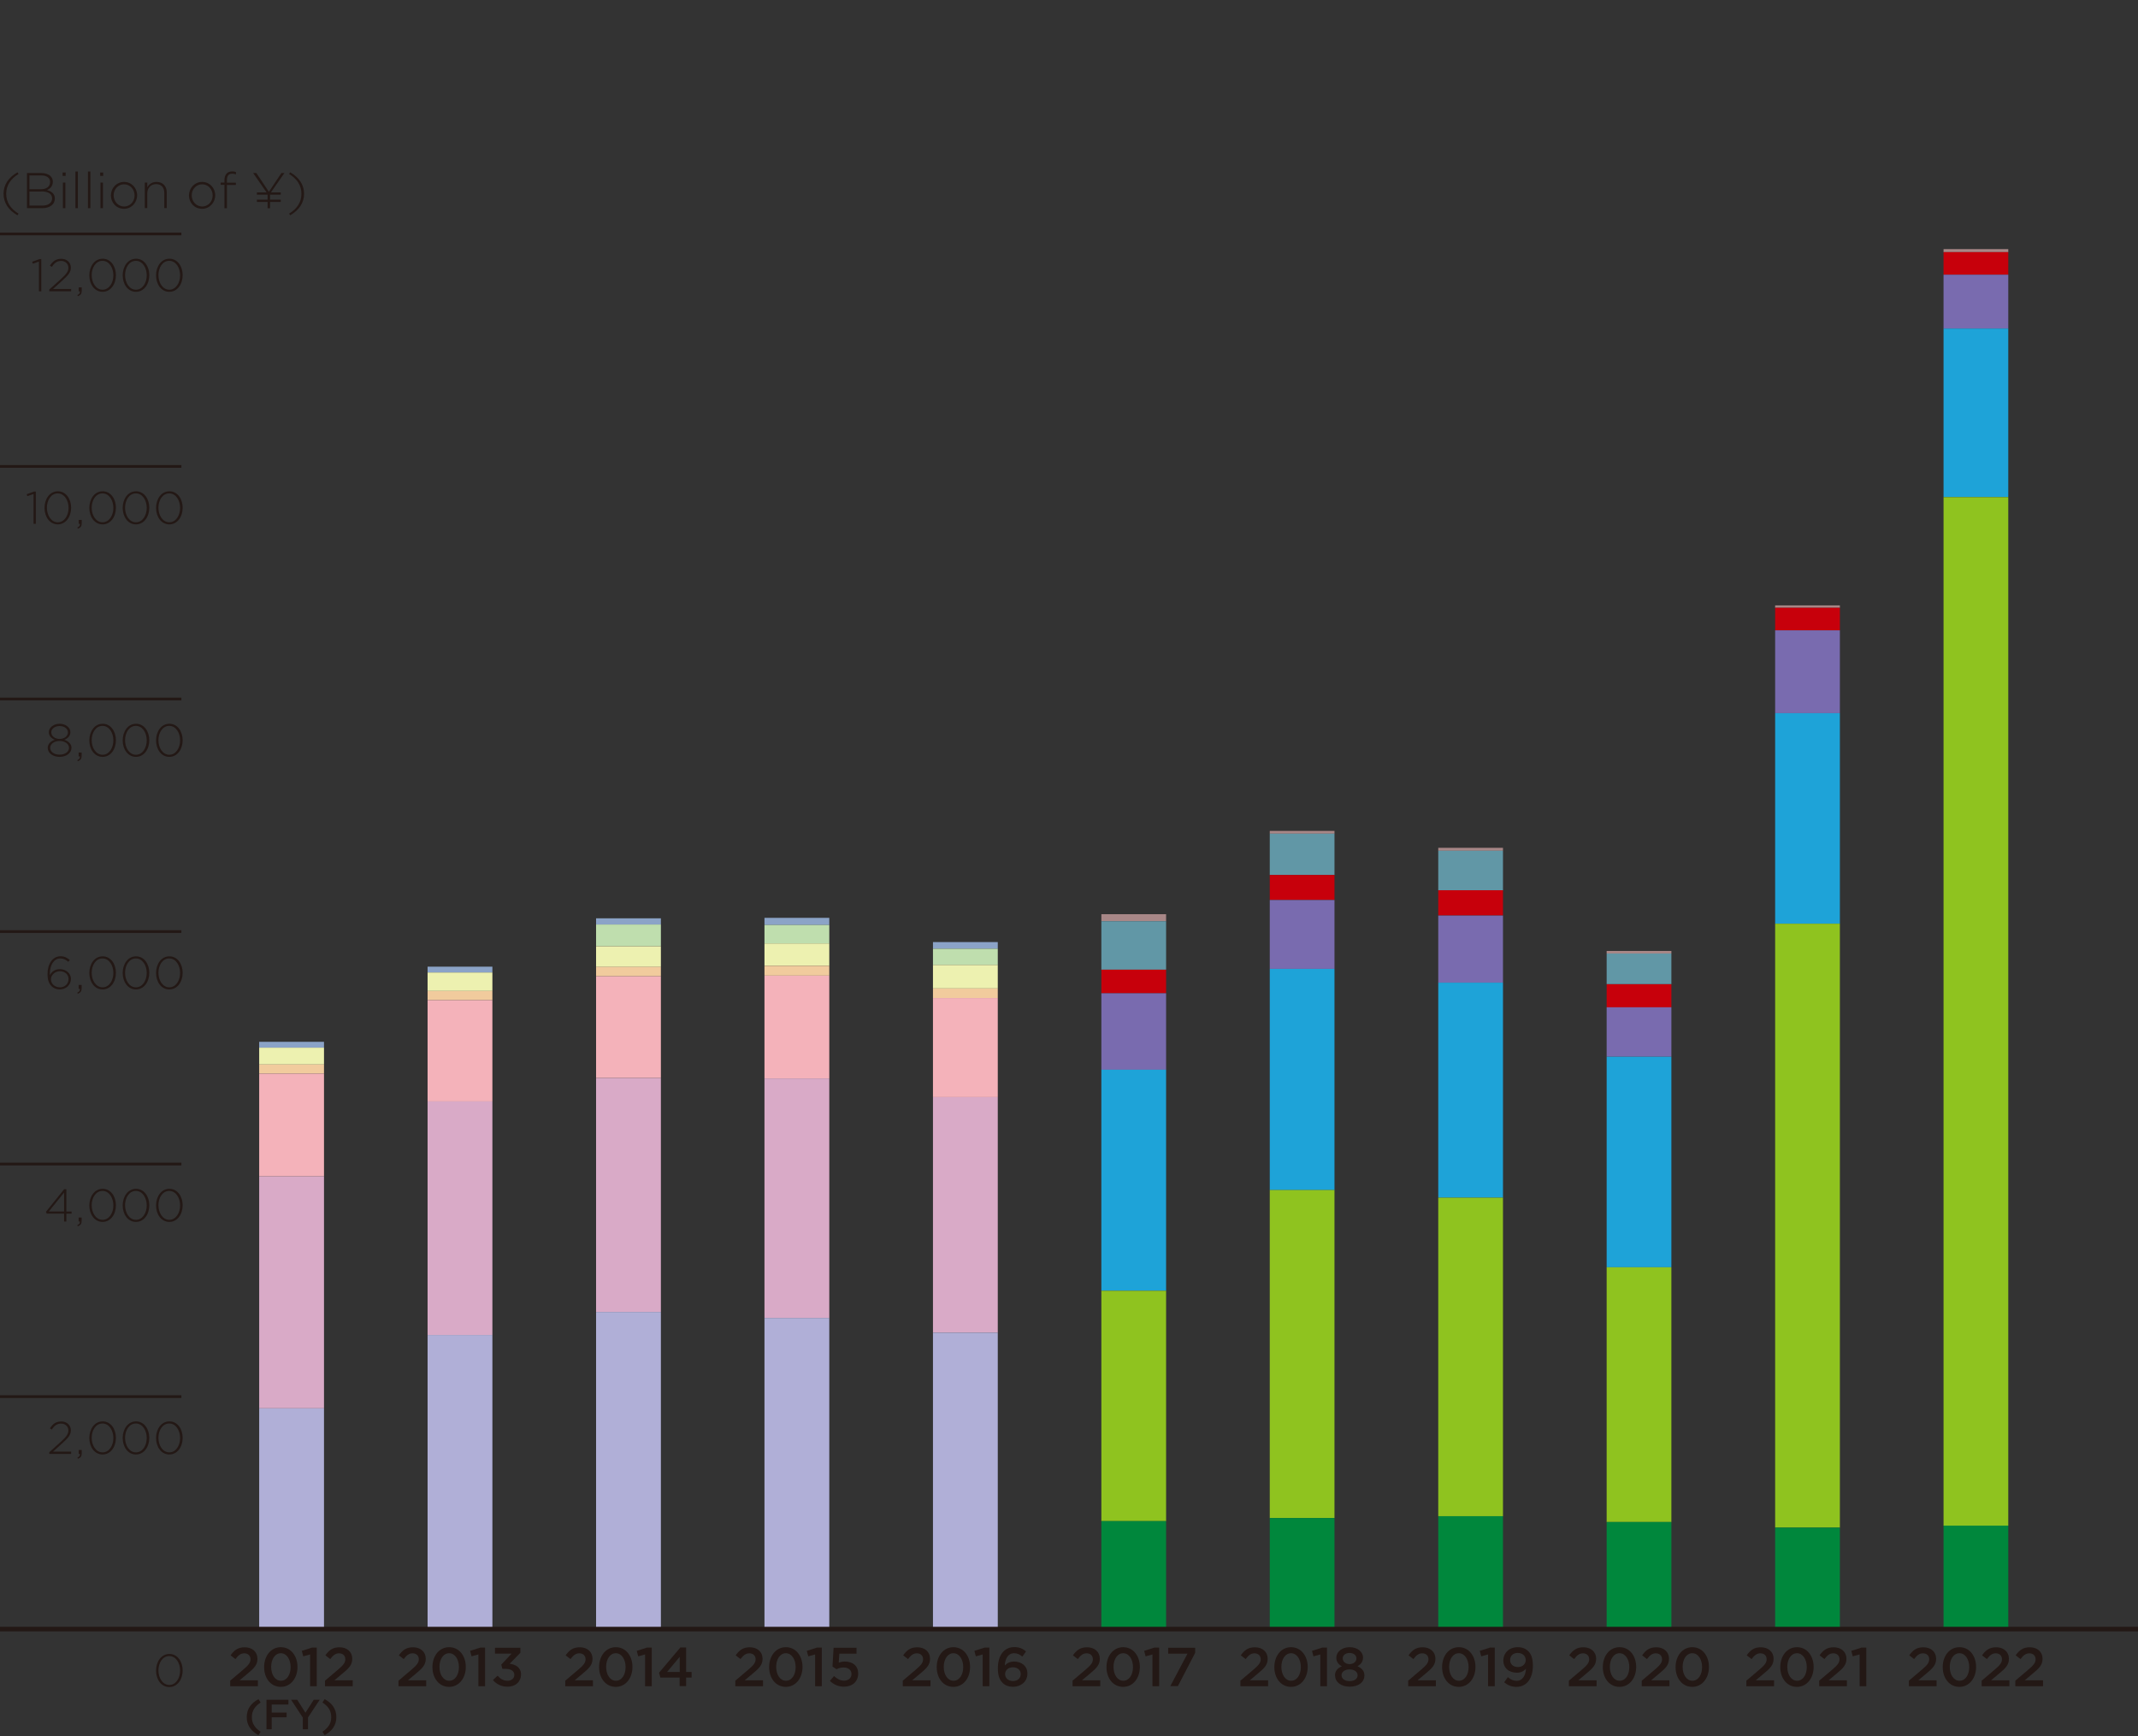<?xml version="1.0" encoding="UTF-8"?><svg id="_レイヤー_2" xmlns="http://www.w3.org/2000/svg" viewBox="0 0 233.86 189.92"><rect x="0" y="0" width="233.86" height="189.92" fill="#333333" stroke="none"/><defs><style>.cls-1,.cls-2,.cls-3{fill:none;}.cls-4{fill:#f4b2ba;}.cls-5{fill:#00873c;}.cls-6{fill:#f1cb9d;}.cls-7{fill:#edf1b0;}.cls-8{fill:#8ba3c7;}.cls-9{fill:#8fc31f;}.cls-10{fill:#a88787;}.cls-11{fill:#bfdeae;}.cls-12{fill:#b0afd7;}.cls-13{fill:#d9aac7;}.cls-14{fill:#c7000b;}.cls-15{fill:#231815;}.cls-16{fill:#1ea3d8;}.cls-17{fill:#6197a6;}.cls-18{fill:#796baf;}.cls-2{stroke-width:.3px;}.cls-2,.cls-3{stroke:#231815;stroke-miterlimit:10;}.cls-3{stroke-width:.5px;}</style></defs><g id="_レイヤー_1-2"><g><g><path class="cls-15" d="M25.16,183.86l1.45-1.23c.58-.49,.79-.76,.79-1.13,0-.41-.29-.65-.68-.65s-.65,.21-.97,.63l-.53-.41c.4-.56,.8-.88,1.55-.88,.82,0,1.39,.5,1.39,1.25h0c0,.67-.35,1.03-1.09,1.64l-.86,.72h2v.65h-3.03v-.58Z"/><path class="cls-15" d="M28.89,182.36h0c0-1.21,.73-2.18,1.83-2.18s1.82,.96,1.82,2.16h0c0,1.21-.73,2.18-1.83,2.18s-1.82-.96-1.82-2.16Zm2.9,0h0c0-.84-.43-1.52-1.07-1.52s-1.06,.66-1.06,1.49h0c0,.84,.42,1.52,1.07,1.52s1.06-.67,1.06-1.49Z"/><path class="cls-15" d="M33.93,180.97l-.76,.21-.16-.6,1.13-.36h.51v4.23h-.73v-3.48Z"/><path class="cls-15" d="M35.53,183.86l1.45-1.23c.58-.49,.79-.76,.79-1.13,0-.41-.29-.65-.68-.65s-.65,.21-.97,.63l-.53-.41c.4-.56,.8-.88,1.55-.88,.82,0,1.39,.5,1.39,1.25h0c0,.67-.35,1.03-1.09,1.64l-.86,.72h2v.65h-3.03v-.58Z"/></g><g><path class="cls-15" d="M43.57,183.86l1.45-1.23c.58-.49,.79-.76,.79-1.13,0-.41-.29-.65-.68-.65s-.65,.21-.97,.63l-.53-.41c.4-.56,.8-.88,1.55-.88,.82,0,1.39,.5,1.39,1.25h0c0,.67-.35,1.03-1.09,1.64l-.86,.72h2v.65h-3.03v-.58Z"/><path class="cls-15" d="M47.3,182.36h0c0-1.21,.73-2.18,1.83-2.18s1.82,.96,1.82,2.16h0c0,1.21-.73,2.18-1.83,2.18s-1.82-.96-1.82-2.16Zm2.9,0h0c0-.84-.43-1.52-1.07-1.52s-1.06,.66-1.06,1.49h0c0,.84,.42,1.52,1.07,1.52s1.06-.67,1.06-1.49Z"/><path class="cls-15" d="M52.34,180.97l-.76,.21-.16-.6,1.13-.36h.51v4.23h-.73v-3.48Z"/><path class="cls-15" d="M53.91,183.78l.52-.48c.3,.35,.64,.55,1.1,.55,.41,0,.73-.25,.73-.64h0c0-.43-.38-.66-.97-.66h-.34l-.12-.46,1.13-1.21h-1.82v-.64h2.78v.55l-1.17,1.2c.64,.08,1.24,.4,1.24,1.17h0c0,.79-.59,1.34-1.47,1.34-.73,0-1.25-.31-1.61-.74Z"/></g><g><path class="cls-15" d="M61.81,183.86l1.45-1.23c.58-.49,.79-.76,.79-1.13,0-.41-.29-.65-.68-.65s-.65,.21-.97,.63l-.53-.41c.4-.56,.8-.88,1.55-.88,.82,0,1.39,.5,1.39,1.25h0c0,.67-.35,1.03-1.09,1.64l-.86,.72h2v.65h-3.03v-.58Z"/><path class="cls-15" d="M65.53,182.36h0c0-1.21,.73-2.18,1.83-2.18s1.82,.96,1.82,2.16h0c0,1.21-.73,2.18-1.83,2.18s-1.82-.96-1.82-2.16Zm2.9,0h0c0-.84-.43-1.52-1.07-1.52s-1.06,.66-1.06,1.49h0c0,.84,.42,1.52,1.07,1.52s1.06-.67,1.06-1.49Z"/><path class="cls-15" d="M70.57,180.97l-.76,.21-.16-.6,1.13-.36h.51v4.23h-.73v-3.48Z"/><path class="cls-15" d="M74.35,183.5h-2.12l-.14-.53,2.33-2.76h.63v2.68h.6v.61h-.6v.94h-.71v-.94Zm0-.61v-1.66l-1.38,1.66h1.38Z"/></g><g><path class="cls-15" d="M80.41,183.86l1.45-1.23c.58-.49,.79-.76,.79-1.13,0-.41-.29-.65-.68-.65s-.65,.21-.97,.63l-.53-.41c.4-.56,.8-.88,1.55-.88,.82,0,1.39,.5,1.39,1.25h0c0,.67-.35,1.03-1.09,1.64l-.86,.72h2v.65h-3.03v-.58Z"/><path class="cls-15" d="M84.13,182.36h0c0-1.21,.73-2.18,1.83-2.18s1.82,.96,1.82,2.16h0c0,1.21-.73,2.18-1.83,2.18s-1.82-.96-1.82-2.16Zm2.9,0h0c0-.84-.43-1.52-1.07-1.52s-1.06,.66-1.06,1.49h0c0,.84,.42,1.52,1.07,1.52s1.06-.67,1.06-1.49Z"/><path class="cls-15" d="M89.17,180.97l-.76,.21-.16-.6,1.13-.36h.51v4.23h-.73v-3.48Z"/><path class="cls-15" d="M90.77,183.87l.46-.53c.34,.31,.69,.5,1.08,.5,.5,0,.83-.29,.83-.73h0c0-.44-.36-.71-.87-.71-.3,0-.56,.08-.77,.19l-.44-.29,.12-2.06h2.51v.65h-1.88l-.07,.98c.2-.07,.38-.12,.67-.12,.82,0,1.46,.43,1.46,1.32h0c0,.87-.63,1.43-1.56,1.43-.64,0-1.15-.26-1.54-.64Z"/></g><g><path class="cls-15" d="M98.73,183.86l1.45-1.23c.58-.49,.79-.76,.79-1.13,0-.41-.29-.65-.68-.65s-.65,.21-.97,.63l-.53-.41c.4-.56,.8-.88,1.55-.88,.82,0,1.39,.5,1.39,1.25h0c0,.67-.35,1.03-1.09,1.64l-.86,.72h2v.65h-3.03v-.58Z"/><path class="cls-15" d="M102.46,182.36h0c0-1.21,.73-2.18,1.83-2.18s1.82,.96,1.82,2.16h0c0,1.21-.73,2.18-1.83,2.18s-1.82-.96-1.82-2.16Zm2.9,0h0c0-.84-.43-1.52-1.07-1.52s-1.06,.66-1.06,1.49h0c0,.84,.42,1.52,1.07,1.52s1.06-.67,1.06-1.49Z"/><path class="cls-15" d="M107.5,180.97l-.76,.21-.16-.6,1.13-.36h.51v4.23h-.73v-3.48Z"/><path class="cls-15" d="M109.66,184.07c-.32-.32-.51-.75-.51-1.6h0c0-1.3,.61-2.3,1.8-2.3,.55,0,.92,.17,1.28,.47l-.4,.57c-.29-.23-.54-.37-.91-.37-.73,0-1,.76-1.01,1.34,.25-.26,.56-.43,1.01-.43,.81,0,1.46,.48,1.46,1.32h0c0,.85-.68,1.44-1.56,1.44-.52,0-.89-.16-1.17-.44Zm1.99-.95h0c0-.43-.34-.74-.86-.74s-.85,.34-.85,.74h0c0,.44,.35,.76,.87,.76s.84-.32,.84-.76Z"/></g><g><path class="cls-15" d="M117.3,183.86l1.45-1.23c.58-.49,.79-.76,.79-1.13,0-.41-.29-.65-.68-.65s-.65,.21-.97,.63l-.53-.41c.4-.56,.8-.88,1.55-.88,.82,0,1.39,.5,1.39,1.25h0c0,.67-.35,1.03-1.09,1.64l-.86,.72h2v.65h-3.03v-.58Z"/><path class="cls-15" d="M121.03,182.36h0c0-1.21,.73-2.18,1.83-2.18s1.82,.96,1.82,2.16h0c0,1.21-.73,2.18-1.83,2.18s-1.82-.96-1.82-2.16Zm2.9,0h0c0-.84-.43-1.52-1.07-1.52s-1.06,.66-1.06,1.49h0c0,.84,.42,1.52,1.07,1.52s1.06-.67,1.06-1.49Z"/><path class="cls-15" d="M126.07,180.97l-.76,.21-.16-.6,1.13-.36h.51v4.23h-.73v-3.48Z"/><path class="cls-15" d="M129.89,180.89h-2.11v-.65h2.95v.56l-1.89,3.64h-.83l1.88-3.55Z"/></g><g><path class="cls-15" d="M135.66,183.86l1.45-1.23c.58-.49,.79-.76,.79-1.13,0-.41-.29-.65-.68-.65s-.65,.21-.97,.63l-.53-.41c.4-.56,.8-.88,1.55-.88,.82,0,1.39,.5,1.39,1.25h0c0,.67-.35,1.03-1.09,1.64l-.86,.72h2v.65h-3.03v-.58Z"/><path class="cls-15" d="M139.39,182.36h0c0-1.21,.73-2.18,1.83-2.18s1.82,.96,1.82,2.16h0c0,1.21-.73,2.18-1.83,2.18s-1.82-.96-1.82-2.16Zm2.9,0h0c0-.84-.43-1.52-1.07-1.52s-1.06,.66-1.06,1.49h0c0,.84,.42,1.52,1.07,1.52s1.06-.67,1.06-1.49Z"/><path class="cls-15" d="M144.43,180.97l-.76,.21-.16-.6,1.13-.36h.51v4.23h-.73v-3.48Z"/><path class="cls-15" d="M146.02,183.3h0c0-.52,.28-.83,.76-1.03-.35-.19-.61-.47-.61-.94h0c0-.65,.62-1.15,1.46-1.15s1.46,.49,1.46,1.13h0c0,.48-.26,.76-.61,.95,.46,.21,.76,.51,.76,1.01h0c0,.76-.68,1.23-1.6,1.23s-1.6-.48-1.6-1.21Zm2.48-.04h0c0-.4-.38-.65-.88-.65s-.88,.25-.88,.64h0c0,.35,.32,.64,.88,.64s.88-.28,.88-.63Zm-.13-1.85h0c0-.34-.3-.6-.75-.6s-.75,.26-.75,.58h0c0,.38,.32,.64,.75,.64s.75-.26,.75-.62Z"/></g><g><path class="cls-15" d="M154.01,183.86l1.45-1.23c.58-.49,.79-.76,.79-1.13,0-.41-.29-.65-.68-.65s-.65,.21-.97,.63l-.53-.41c.4-.56,.8-.88,1.55-.88,.82,0,1.39,.5,1.39,1.25h0c0,.67-.35,1.03-1.09,1.64l-.86,.72h2v.65h-3.03v-.58Z"/><path class="cls-15" d="M157.74,182.36h0c0-1.21,.73-2.18,1.83-2.18s1.82,.96,1.82,2.16h0c0,1.21-.73,2.18-1.83,2.18s-1.82-.96-1.82-2.16Zm2.9,0h0c0-.84-.43-1.52-1.07-1.52s-1.06,.66-1.06,1.49h0c0,.84,.42,1.52,1.07,1.52s1.06-.67,1.06-1.49Z"/><path class="cls-15" d="M162.78,180.97l-.76,.21-.16-.6,1.13-.36h.51v4.23h-.73v-3.48Z"/><path class="cls-15" d="M166.92,182.52c-.23,.28-.56,.45-.99,.45-.89,0-1.49-.52-1.49-1.33h0c0-.83,.64-1.46,1.56-1.46,.53,0,.87,.15,1.17,.44,.31,.31,.5,.77,.5,1.6h0c0,1.36-.67,2.3-1.8,2.3-.58,0-.99-.21-1.34-.5l.4-.56c.32,.26,.6,.4,.96,.4,.74,0,1.01-.77,1.02-1.33Zm-.03-.92h0c0-.45-.34-.79-.88-.79s-.83,.35-.83,.78h0c0,.45,.34,.76,.86,.76s.85-.35,.85-.76Z"/></g><g><path class="cls-15" d="M171.59,183.86l1.45-1.23c.58-.49,.79-.76,.79-1.13,0-.41-.29-.65-.68-.65s-.65,.21-.97,.63l-.53-.41c.4-.56,.8-.88,1.55-.88,.82,0,1.39,.5,1.39,1.25h0c0,.67-.35,1.03-1.09,1.64l-.86,.72h2v.65h-3.03v-.58Z"/><path class="cls-15" d="M175.32,182.36h0c0-1.21,.73-2.18,1.83-2.18s1.82,.96,1.82,2.16h0c0,1.21-.73,2.18-1.83,2.18s-1.82-.96-1.82-2.16Zm2.9,0h0c0-.84-.43-1.52-1.07-1.52s-1.06,.66-1.06,1.49h0c0,.84,.42,1.52,1.07,1.52s1.06-.67,1.06-1.49Z"/><path class="cls-15" d="M179.56,183.86l1.45-1.23c.58-.49,.79-.76,.79-1.13,0-.41-.29-.65-.68-.65s-.65,.21-.97,.63l-.53-.41c.4-.56,.8-.88,1.55-.88,.82,0,1.39,.5,1.39,1.25h0c0,.67-.35,1.03-1.09,1.64l-.86,.72h2v.65h-3.03v-.58Z"/><path class="cls-15" d="M183.28,182.36h0c0-1.21,.73-2.18,1.83-2.18s1.82,.96,1.82,2.16h0c0,1.21-.73,2.18-1.83,2.18s-1.82-.96-1.82-2.16Zm2.9,0h0c0-.84-.43-1.52-1.07-1.52s-1.06,.66-1.06,1.49h0c0,.84,.42,1.52,1.07,1.52s1.06-.67,1.06-1.49Z"/></g><g><path class="cls-15" d="M191,183.86l1.45-1.23c.58-.49,.79-.76,.79-1.13,0-.41-.29-.65-.68-.65s-.65,.21-.97,.63l-.53-.41c.4-.56,.8-.88,1.55-.88,.82,0,1.39,.5,1.39,1.25h0c0,.67-.35,1.03-1.09,1.64l-.86,.72h2v.65h-3.03v-.58Z"/><path class="cls-15" d="M194.73,182.36h0c0-1.21,.73-2.18,1.83-2.18s1.82,.96,1.82,2.16h0c0,1.21-.73,2.18-1.83,2.18s-1.82-.96-1.82-2.16Zm2.9,0h0c0-.84-.43-1.52-1.07-1.52s-1.06,.66-1.06,1.49h0c0,.84,.42,1.52,1.07,1.52s1.06-.67,1.06-1.49Z"/><path class="cls-15" d="M198.97,183.86l1.45-1.23c.58-.49,.79-.76,.79-1.13,0-.41-.29-.65-.68-.65s-.65,.21-.97,.63l-.53-.41c.4-.56,.8-.88,1.55-.88,.82,0,1.39,.5,1.39,1.25h0c0,.67-.35,1.03-1.09,1.64l-.86,.72h2v.65h-3.03v-.58Z"/><path class="cls-15" d="M203.42,180.97l-.76,.21-.16-.6,1.13-.36h.51v4.23h-.73v-3.48Z"/></g><g><path class="cls-15" d="M208.78,183.86l1.45-1.23c.58-.49,.79-.76,.79-1.13,0-.41-.29-.65-.68-.65s-.65,.21-.97,.63l-.53-.41c.4-.56,.8-.88,1.55-.88,.82,0,1.39,.5,1.39,1.25h0c0,.67-.35,1.03-1.09,1.64l-.86,.72h2v.65h-3.03v-.58Z"/><path class="cls-15" d="M212.5,182.36h0c0-1.21,.73-2.18,1.83-2.18s1.82,.96,1.82,2.16h0c0,1.21-.73,2.18-1.83,2.18s-1.82-.96-1.82-2.16Zm2.9,0h0c0-.84-.43-1.52-1.07-1.52s-1.06,.66-1.06,1.49h0c0,.84,.42,1.52,1.07,1.52s1.06-.67,1.06-1.49Z"/><path class="cls-15" d="M216.74,183.86l1.45-1.23c.58-.49,.79-.76,.79-1.13,0-.41-.29-.65-.68-.65s-.65,.21-.97,.63l-.53-.41c.4-.56,.8-.88,1.55-.88,.82,0,1.39,.5,1.39,1.25h0c0,.67-.35,1.03-1.09,1.64l-.86,.72h2v.65h-3.03v-.58Z"/><path class="cls-15" d="M220.42,183.86l1.45-1.23c.58-.49,.79-.76,.79-1.13,0-.41-.29-.65-.68-.65s-.65,.21-.97,.63l-.53-.41c.4-.56,.8-.88,1.55-.88,.82,0,1.39,.5,1.39,1.25h0c0,.67-.35,1.03-1.09,1.64l-.86,.72h2v.65h-3.03v-.58Z"/></g><line class="cls-2" y1="127.33" x2="19.84" y2="127.33"/><g><path class="cls-15" d="M7.01,132.75h-1.9l-.09-.19,2-2.48h.24v2.45h.57v.23h-.57v.86h-.25v-.86Zm0-.23v-2.07l-1.67,2.07h1.67Z"/><path class="cls-15" d="M8.46,134.02c.22-.11,.3-.22,.28-.41h-.14v-.43h.33v.37c0,.31-.12,.48-.42,.59l-.06-.13Z"/><path class="cls-15" d="M9.77,131.86h0c0-.98,.57-1.82,1.46-1.82s1.45,.84,1.45,1.8h0c0,.98-.57,1.82-1.46,1.82s-1.45-.84-1.45-1.8Zm2.63,0h0c0-.83-.46-1.59-1.19-1.59s-1.18,.75-1.18,1.57h0c0,.82,.46,1.59,1.19,1.59s1.18-.76,1.18-1.57Z"/><path class="cls-15" d="M13.42,131.86h0c0-.98,.57-1.82,1.46-1.82s1.45,.84,1.45,1.8h0c0,.98-.57,1.82-1.46,1.82s-1.45-.84-1.45-1.8Zm2.63,0h0c0-.83-.46-1.59-1.19-1.59s-1.18,.75-1.18,1.57h0c0,.82,.46,1.59,1.19,1.59s1.18-.76,1.18-1.57Z"/><path class="cls-15" d="M17.07,131.86h0c0-.98,.57-1.82,1.46-1.82s1.45,.84,1.45,1.8h0c0,.98-.57,1.82-1.46,1.82s-1.45-.84-1.45-1.8Zm2.63,0h0c0-.83-.46-1.59-1.19-1.59s-1.18,.75-1.18,1.57h0c0,.82,.46,1.59,1.19,1.59s1.18-.76,1.18-1.57Z"/></g><line class="cls-2" y1="152.77" x2="19.84" y2="152.77"/><g><path class="cls-15" d="M5.39,158.85l1.31-1.18c.58-.53,.78-.83,.78-1.2,0-.46-.37-.75-.79-.75-.45,0-.74,.23-1.03,.65l-.2-.13c.31-.47,.63-.75,1.25-.75s1.04,.42,1.04,.96h0c0,.49-.26,.81-.88,1.37l-1.07,.97h1.98v.25h-2.39v-.2Z"/><path class="cls-15" d="M8.46,159.45c.22-.11,.3-.22,.28-.41h-.13v-.43h.33v.37c0,.31-.12,.48-.42,.59l-.06-.13Z"/><path class="cls-15" d="M9.77,157.3h0c0-.98,.57-1.82,1.46-1.82s1.45,.84,1.45,1.8h0c0,.98-.57,1.82-1.46,1.82s-1.45-.84-1.45-1.8Zm2.63,0h0c0-.83-.46-1.59-1.19-1.59s-1.18,.75-1.18,1.57h0c0,.82,.46,1.59,1.19,1.59s1.18-.76,1.18-1.57Z"/><path class="cls-15" d="M13.42,157.3h0c0-.98,.57-1.82,1.46-1.82s1.45,.84,1.45,1.8h0c0,.98-.57,1.82-1.46,1.82s-1.45-.84-1.45-1.8Zm2.63,0h0c0-.83-.46-1.59-1.19-1.59s-1.18,.75-1.18,1.57h0c0,.82,.46,1.59,1.19,1.59s1.18-.76,1.18-1.57Z"/><path class="cls-15" d="M17.07,157.3h0c0-.98,.57-1.82,1.46-1.82s1.45,.84,1.45,1.8h0c0,.98-.57,1.82-1.46,1.82s-1.45-.84-1.45-1.8Zm2.63,0h0c0-.83-.46-1.59-1.19-1.59s-1.18,.75-1.18,1.57h0c0,.82,.46,1.59,1.19,1.59s1.18-.76,1.18-1.57Z"/></g><line class="cls-2" y1="101.9" x2="19.84" y2="101.9"/><g><path class="cls-15" d="M5.65,107.88c-.29-.29-.45-.64-.45-1.37h0c0-1.07,.56-1.91,1.43-1.91,.4,0,.71,.16,1.01,.41l-.17,.2c-.27-.24-.54-.37-.87-.37-.71,0-1.15,.73-1.15,1.72v.1c.25-.42,.6-.65,1.1-.65,.64,0,1.21,.44,1.21,1.06h0c0,.67-.54,1.16-1.23,1.16-.36,0-.68-.14-.89-.35Zm1.85-.79h0c0-.49-.4-.85-.95-.85s-.98,.44-.98,.87h0c0,.51,.43,.89,.99,.89s.94-.41,.94-.91Z"/><path class="cls-15" d="M8.46,108.58c.22-.11,.3-.22,.28-.41h-.14v-.43h.33v.37c0,.31-.12,.48-.42,.59l-.06-.13Z"/><path class="cls-15" d="M9.77,106.43h0c0-.98,.57-1.82,1.46-1.82s1.45,.84,1.45,1.8h0c0,.98-.57,1.82-1.46,1.82s-1.45-.84-1.45-1.8Zm2.63,0h0c0-.83-.46-1.59-1.19-1.59s-1.18,.75-1.18,1.57h0c0,.82,.46,1.59,1.19,1.59s1.18-.76,1.18-1.57Z"/><path class="cls-15" d="M13.42,106.43h0c0-.98,.57-1.82,1.46-1.82s1.45,.84,1.45,1.8h0c0,.98-.57,1.82-1.46,1.82s-1.45-.84-1.45-1.8Zm2.63,0h0c0-.83-.46-1.59-1.19-1.59s-1.18,.75-1.18,1.57h0c0,.82,.46,1.59,1.19,1.59s1.18-.76,1.18-1.57Z"/><path class="cls-15" d="M17.07,106.43h0c0-.98,.57-1.82,1.46-1.82s1.45,.84,1.45,1.8h0c0,.98-.57,1.82-1.46,1.82s-1.45-.84-1.45-1.8Zm2.63,0h0c0-.83-.46-1.59-1.19-1.59s-1.18,.75-1.18,1.57h0c0,.82,.46,1.59,1.19,1.59s1.18-.76,1.18-1.57Z"/></g><line class="cls-2" y1="76.46" x2="19.84" y2="76.46"/><g><path class="cls-15" d="M5.22,81.8h0c0-.42,.33-.73,.78-.88-.35-.14-.66-.4-.66-.82h0c0-.56,.58-.93,1.18-.93s1.18,.37,1.18,.92h0c0,.43-.31,.69-.66,.83,.44,.15,.78,.46,.78,.87h0c0,.59-.57,1-1.3,1s-1.3-.41-1.3-.99Zm2.33,.01h0c0-.45-.46-.76-1.03-.76s-1.03,.32-1.03,.75h0c0,.41,.39,.75,1.03,.75s1.03-.35,1.03-.74Zm-.12-1.7h0c0-.41-.4-.69-.91-.69s-.91,.29-.91,.68h0c0,.44,.42,.73,.91,.73s.91-.29,.91-.72Z"/><path class="cls-15" d="M8.46,83.15c.22-.11,.3-.22,.28-.41h-.14v-.43h.33v.37c0,.31-.12,.48-.42,.59l-.06-.13Z"/><path class="cls-15" d="M9.77,80.99h0c0-.98,.57-1.82,1.46-1.82s1.45,.84,1.45,1.8h0c0,.98-.57,1.82-1.46,1.82s-1.45-.84-1.45-1.8Zm2.63,0h0c0-.83-.46-1.59-1.19-1.59s-1.18,.75-1.18,1.57h0c0,.82,.46,1.59,1.19,1.59s1.18-.76,1.18-1.57Z"/><path class="cls-15" d="M13.42,80.99h0c0-.98,.57-1.82,1.46-1.82s1.45,.84,1.45,1.8h0c0,.98-.57,1.82-1.46,1.82s-1.45-.84-1.45-1.8Zm2.63,0h0c0-.83-.46-1.59-1.19-1.59s-1.18,.75-1.18,1.57h0c0,.82,.46,1.59,1.19,1.59s1.18-.76,1.18-1.57Z"/><path class="cls-15" d="M17.07,80.99h0c0-.98,.57-1.82,1.46-1.82s1.45,.84,1.45,1.8h0c0,.98-.57,1.82-1.46,1.82s-1.45-.84-1.45-1.8Zm2.63,0h0c0-.83-.46-1.59-1.19-1.59s-1.18,.75-1.18,1.57h0c0,.82,.46,1.59,1.19,1.59s1.18-.76,1.18-1.57Z"/></g><line class="cls-2" y1="25.59" x2="19.84" y2="25.59"/><g><path class="cls-15" d="M4.27,28.61l-.68,.23-.07-.21,.8-.29h.2v3.53h-.26v-3.26Z"/><path class="cls-15" d="M5.39,31.67l1.31-1.18c.58-.53,.78-.83,.78-1.2,0-.46-.37-.75-.79-.75-.45,0-.74,.23-1.03,.65l-.2-.13c.31-.47,.63-.75,1.25-.75s1.04,.42,1.04,.96h0c0,.49-.26,.81-.88,1.37l-1.07,.97h1.98v.25h-2.39v-.2Z"/><path class="cls-15" d="M8.46,32.28c.22-.11,.3-.22,.28-.41h-.13v-.43h.33v.37c0,.31-.12,.48-.42,.59l-.06-.13Z"/><path class="cls-15" d="M9.77,30.12h0c0-.98,.57-1.82,1.46-1.82s1.45,.84,1.45,1.8h0c0,.98-.57,1.82-1.46,1.82s-1.45-.84-1.45-1.8Zm2.63,0h0c0-.83-.46-1.59-1.19-1.59s-1.18,.75-1.18,1.57h0c0,.82,.46,1.59,1.19,1.59s1.18-.76,1.18-1.57Z"/><path class="cls-15" d="M13.42,30.12h0c0-.98,.57-1.82,1.46-1.82s1.45,.84,1.45,1.8h0c0,.98-.57,1.82-1.46,1.82s-1.45-.84-1.45-1.8Zm2.63,0h0c0-.83-.46-1.59-1.19-1.59s-1.18,.75-1.18,1.57h0c0,.82,.46,1.59,1.19,1.59s1.18-.76,1.18-1.57Z"/><path class="cls-15" d="M17.07,30.12h0c0-.98,.57-1.82,1.46-1.82s1.45,.84,1.45,1.8h0c0,.98-.57,1.82-1.46,1.82s-1.45-.84-1.45-1.8Zm2.63,0h0c0-.83-.46-1.59-1.19-1.59s-1.18,.75-1.18,1.57h0c0,.82,.46,1.59,1.19,1.59s1.18-.76,1.18-1.57Z"/></g><line class="cls-2" y1="51.02" x2="19.84" y2="51.02"/><g><path class="cls-15" d="M3.67,54.04l-.68,.23-.07-.21,.8-.29h.2v3.53h-.25v-3.26Z"/><path class="cls-15" d="M4.87,55.56h0c0-.98,.57-1.82,1.46-1.82s1.45,.84,1.45,1.8h0c0,.98-.57,1.82-1.46,1.82s-1.45-.84-1.45-1.8Zm2.63,0h0c0-.83-.46-1.59-1.19-1.59s-1.18,.75-1.18,1.57h0c0,.82,.46,1.59,1.19,1.59s1.18-.76,1.18-1.57Z"/><path class="cls-15" d="M8.46,57.71c.22-.11,.3-.22,.28-.41h-.13v-.43h.33v.37c0,.31-.12,.48-.42,.59l-.06-.13Z"/><path class="cls-15" d="M9.77,55.56h0c0-.98,.57-1.82,1.46-1.82s1.45,.84,1.45,1.8h0c0,.98-.57,1.82-1.46,1.82s-1.45-.84-1.45-1.8Zm2.63,0h0c0-.83-.46-1.59-1.19-1.59s-1.18,.75-1.18,1.57h0c0,.82,.46,1.59,1.19,1.59s1.18-.76,1.18-1.57Z"/><path class="cls-15" d="M13.42,55.56h0c0-.98,.57-1.82,1.46-1.82s1.45,.84,1.45,1.8h0c0,.98-.57,1.82-1.46,1.82s-1.45-.84-1.45-1.8Zm2.63,0h0c0-.83-.46-1.59-1.19-1.59s-1.18,.75-1.18,1.57h0c0,.82,.46,1.59,1.19,1.59s1.18-.76,1.18-1.57Z"/><path class="cls-15" d="M17.07,55.56h0c0-.98,.57-1.82,1.46-1.82s1.45,.84,1.45,1.8h0c0,.98-.57,1.82-1.46,1.82s-1.45-.84-1.45-1.8Zm2.63,0h0c0-.83-.46-1.59-1.19-1.59s-1.18,.75-1.18,1.57h0c0,.82,.46,1.59,1.19,1.59s1.18-.76,1.18-1.57Z"/></g><path class="cls-15" d="M17.07,182.74h0c0-.98,.57-1.82,1.46-1.82s1.45,.84,1.45,1.8h0c0,.98-.57,1.82-1.46,1.82s-1.45-.84-1.45-1.8Zm2.63,0h0c0-.83-.46-1.59-1.19-1.59s-1.18,.75-1.18,1.57h0c0,.82,.46,1.59,1.19,1.59s1.18-.76,1.18-1.57Z"/><g><path class="cls-15" d="M.39,21.2c0-1,.55-1.8,1.52-2.35l.12,.18c-.87,.53-1.35,1.25-1.35,2.17s.48,1.64,1.35,2.17l-.12,.18c-.97-.55-1.52-1.36-1.52-2.35Z"/><path class="cls-15" d="M2.94,18.93h1.59c.43,0,.79,.13,1,.34,.16,.16,.25,.36,.25,.6h0c0,.53-.34,.8-.65,.92,.46,.12,.87,.38,.87,.92h0c0,.65-.55,1.06-1.38,1.06h-1.67v-3.84Zm2.54,.97c0-.42-.35-.71-.96-.71h-1.3v1.51h1.27c.58,0,.99-.28,.99-.79h0Zm-.96,1.05h-1.3v1.54h1.4c.66,0,1.08-.3,1.08-.79h0c0-.48-.41-.76-1.17-.76Z"/><path class="cls-15" d="M6.85,18.87h.33v.37h-.33v-.37Zm.03,1.1h.27v2.8h-.27v-2.8Z"/><path class="cls-15" d="M8.25,18.76h.27v4.01h-.27v-4.01Z"/><path class="cls-15" d="M9.62,18.76h.27v4.01h-.27v-4.01Z"/><path class="cls-15" d="M10.96,18.87h.33v.37h-.33v-.37Zm.03,1.1h.27v2.8h-.27v-2.8Z"/><path class="cls-15" d="M12.13,21.38h0c0-.8,.61-1.48,1.44-1.48s1.43,.67,1.43,1.46h0c0,.8-.61,1.48-1.44,1.48s-1.43-.67-1.43-1.46Zm2.59,0h0c0-.69-.51-1.22-1.15-1.22s-1.14,.54-1.14,1.2h0c0,.69,.51,1.23,1.15,1.23s1.14-.54,1.14-1.2Z"/><path class="cls-15" d="M15.84,19.97h.27v.52c.19-.33,.5-.59,1.01-.59,.71,0,1.12,.48,1.12,1.15v1.71h-.27v-1.66c0-.58-.32-.96-.89-.96s-.97,.42-.97,1v1.62h-.27v-2.8Z"/><path class="cls-15" d="M20.67,21.38h0c0-.8,.61-1.48,1.44-1.48s1.43,.67,1.43,1.46h0c0,.8-.61,1.48-1.44,1.48s-1.43-.67-1.43-1.46Zm2.59,0h0c0-.69-.51-1.22-1.15-1.22s-1.14,.54-1.14,1.2h0c0,.69,.51,1.23,1.15,1.23s1.14-.54,1.14-1.2Z"/><path class="cls-15" d="M24.55,20.22h-.41v-.25h.41v-.27c0-.32,.09-.57,.25-.73,.14-.14,.34-.22,.59-.22,.17,0,.29,.02,.42,.07v.25c-.16-.05-.27-.07-.42-.07-.38,0-.57,.23-.57,.71v.27h.98v.25h-.98v2.55h-.27v-2.55Z"/><path class="cls-15" d="M28.09,21.05h1.07l-1.47-2.12h.35l1.37,2.05,1.37-2.05h.33l-1.48,2.12h1.08v.25h-1.17v.54h1.17v.25h-1.17v.69h-.27v-.69h-1.17v-.25h1.17v-.54h-1.17v-.25Z"/><path class="cls-15" d="M31.62,23.37c.87-.53,1.35-1.25,1.35-2.17s-.48-1.64-1.35-2.17l.12-.18c.97,.55,1.52,1.36,1.52,2.35s-.56,1.8-1.52,2.35l-.12-.18Z"/></g><g><path class="cls-15" d="M26.99,187.83c0-.87,.44-1.51,1.28-1.97l.24,.37c-.65,.43-.96,.91-.96,1.6s.31,1.16,.96,1.6l-.24,.37c-.84-.46-1.28-1.1-1.28-1.97Z"/><path class="cls-15" d="M29.15,185.93h2.4v.52h-1.83v.88h1.63v.52h-1.63v1.31h-.57v-3.23Z"/><path class="cls-15" d="M33.12,187.88l-1.28-1.95h.67l.9,1.42,.91-1.42h.65l-1.28,1.94v1.29h-.57v-1.27Z"/><path class="cls-15" d="M35.27,189.43c.65-.44,.96-.91,.96-1.6s-.31-1.17-.96-1.6l.24-.37c.84,.46,1.28,1.1,1.28,1.97s-.44,1.51-1.28,1.97l-.24-.37Z"/></g><g><rect class="cls-8" x="28.35" y="113.96" width="7.09" height=".64"/><rect class="cls-7" x="28.35" y="114.6" width="7.09" height="1.84"/><rect class="cls-6" x="28.35" y="116.44" width="7.09" height="1"/><rect class="cls-4" x="28.35" y="117.44" width="7.09" height="11.24"/><rect class="cls-13" x="28.35" y="128.68" width="7.09" height="25.37"/><rect class="cls-12" x="28.35" y="154.05" width="7.09" height="24.16"/></g><g><rect class="cls-8" x="46.77" y="105.74" width="7.09" height=".64"/><rect class="cls-7" x="46.77" y="106.38" width="7.09" height="2.02"/><rect class="cls-6" x="46.77" y="108.4" width="7.09" height="1"/><rect class="cls-4" x="46.77" y="109.4" width="7.09" height="11.08"/><rect class="cls-13" x="46.77" y="120.48" width="7.09" height="25.56"/><rect class="cls-12" x="46.77" y="146.03" width="7.09" height="32.17"/></g><g><rect class="cls-8" x="65.2" y="100.45" width="7.09" height=".69"/><rect class="cls-11" x="65.2" y="101.13" width="7.09" height="2.36"/><rect class="cls-7" x="65.2" y="103.5" width="7.09" height="2.27"/><rect class="cls-6" x="65.2" y="105.76" width="7.09" height="1.03"/><rect class="cls-4" x="65.2" y="106.79" width="7.09" height="11.13"/><rect class="cls-13" x="65.2" y="117.92" width="7.09" height="25.59"/><rect class="cls-12" x="65.2" y="143.51" width="7.09" height="34.69"/></g><g><rect class="cls-8" x="83.62" y="100.4" width="7.09" height=".78"/><rect class="cls-11" x="83.62" y="101.18" width="7.09" height="2.02"/><rect class="cls-7" x="83.62" y="103.2" width="7.09" height="2.45"/><rect class="cls-6" x="83.62" y="105.65" width="7.09" height="1.07"/><rect class="cls-4" x="83.62" y="106.72" width="7.09" height="11.25"/><rect class="cls-13" x="83.62" y="117.97" width="7.09" height="26.21"/><rect class="cls-12" x="83.62" y="144.17" width="7.09" height="34.03"/></g><g><rect class="cls-8" x="102.05" y="103.05" width="7.09" height=".73"/><rect class="cls-11" x="102.05" y="103.78" width="7.09" height="1.77"/><rect class="cls-7" x="102.05" y="105.55" width="7.09" height="2.57"/><rect class="cls-6" x="102.05" y="108.12" width="7.09" height="1.05"/><rect class="cls-4" x="102.05" y="109.17" width="7.09" height="10.84"/><rect class="cls-13" x="102.05" y="120.01" width="7.09" height="25.76"/><rect class="cls-12" x="102.05" y="145.77" width="7.09" height="32.44"/></g><g><rect class="cls-10" x="120.47" y="100" width="7.08" height=".77"/><rect class="cls-17" x="120.47" y="100.77" width="7.08" height="5.3"/><rect class="cls-14" x="120.47" y="106.07" width="7.08" height="2.58"/><rect class="cls-18" x="120.47" y="108.65" width="7.08" height="8.37"/><rect class="cls-16" x="120.47" y="117.01" width="7.08" height="24.18"/><rect class="cls-9" x="120.47" y="141.19" width="7.08" height="25.2"/><rect class="cls-5" x="120.47" y="166.39" width="7.08" height="11.81"/></g><g><rect class="cls-10" x="138.89" y="90.89" width="7.08" height=".3"/><rect class="cls-17" x="138.89" y="91.19" width="7.08" height="4.52"/><rect class="cls-14" x="138.89" y="95.71" width="7.08" height="2.73"/><rect class="cls-18" x="138.89" y="98.45" width="7.08" height="7.53"/><rect class="cls-16" x="138.89" y="105.98" width="7.08" height="24.2"/><rect class="cls-9" x="138.89" y="130.17" width="7.08" height="35.88"/><rect class="cls-5" x="138.89" y="166.05" width="7.08" height="12.15"/></g><g><rect class="cls-10" x="157.32" y="92.74" width="7.08" height=".32"/><rect class="cls-17" x="157.32" y="93.06" width="7.08" height="4.32"/><rect class="cls-14" x="157.32" y="97.38" width="7.08" height="2.76"/><rect class="cls-18" x="157.32" y="100.15" width="7.08" height="7.35"/><rect class="cls-16" x="157.32" y="107.49" width="7.08" height="23.52"/><rect class="cls-9" x="157.32" y="131.01" width="7.08" height="34.84"/><rect class="cls-5" x="157.32" y="165.85" width="7.08" height="12.35"/></g><g><rect class="cls-10" x="194.17" y="66.22" width="7.08" height=".26"/><rect class="cls-14" x="194.17" y="66.48" width="7.08" height="2.47"/><rect class="cls-18" x="194.17" y="68.95" width="7.08" height="9.06"/><rect class="cls-16" x="194.17" y="78.01" width="7.08" height="23.03"/><rect class="cls-9" x="194.17" y="101.04" width="7.08" height="66.06"/><rect class="cls-5" x="194.17" y="167.1" width="7.08" height="11.11"/></g><g><rect class="cls-10" x="212.59" y="27.25" width="7.08" height=".33"/><rect class="cls-14" x="212.59" y="27.58" width="7.08" height="2.47"/><rect class="cls-18" x="212.59" y="30.05" width="7.08" height="5.9"/><rect class="cls-16" x="212.59" y="35.94" width="7.08" height="18.43"/><rect class="cls-9" x="212.59" y="54.38" width="7.08" height="112.51"/><rect class="cls-5" x="212.59" y="166.88" width="7.08" height="11.32"/></g><g><rect class="cls-10" x="175.74" y="104.02" width="7.08" height=".28"/><rect class="cls-17" x="175.74" y="104.3" width="7.08" height="3.35"/><rect class="cls-14" x="175.74" y="107.66" width="7.08" height="2.53"/><rect class="cls-18" x="175.74" y="110.18" width="7.08" height="5.41"/><rect class="cls-16" x="175.74" y="115.59" width="7.08" height="23.03"/><rect class="cls-9" x="175.74" y="138.62" width="7.08" height="27.87"/><rect class="cls-5" x="175.74" y="166.49" width="7.08" height="11.71"/></g><line class="cls-3" y1="178.2" x2="233.86" y2="178.2"/><polyline class="cls-1" points="233.86 0 233.86 189.92 0 189.92"/></g></g></svg>